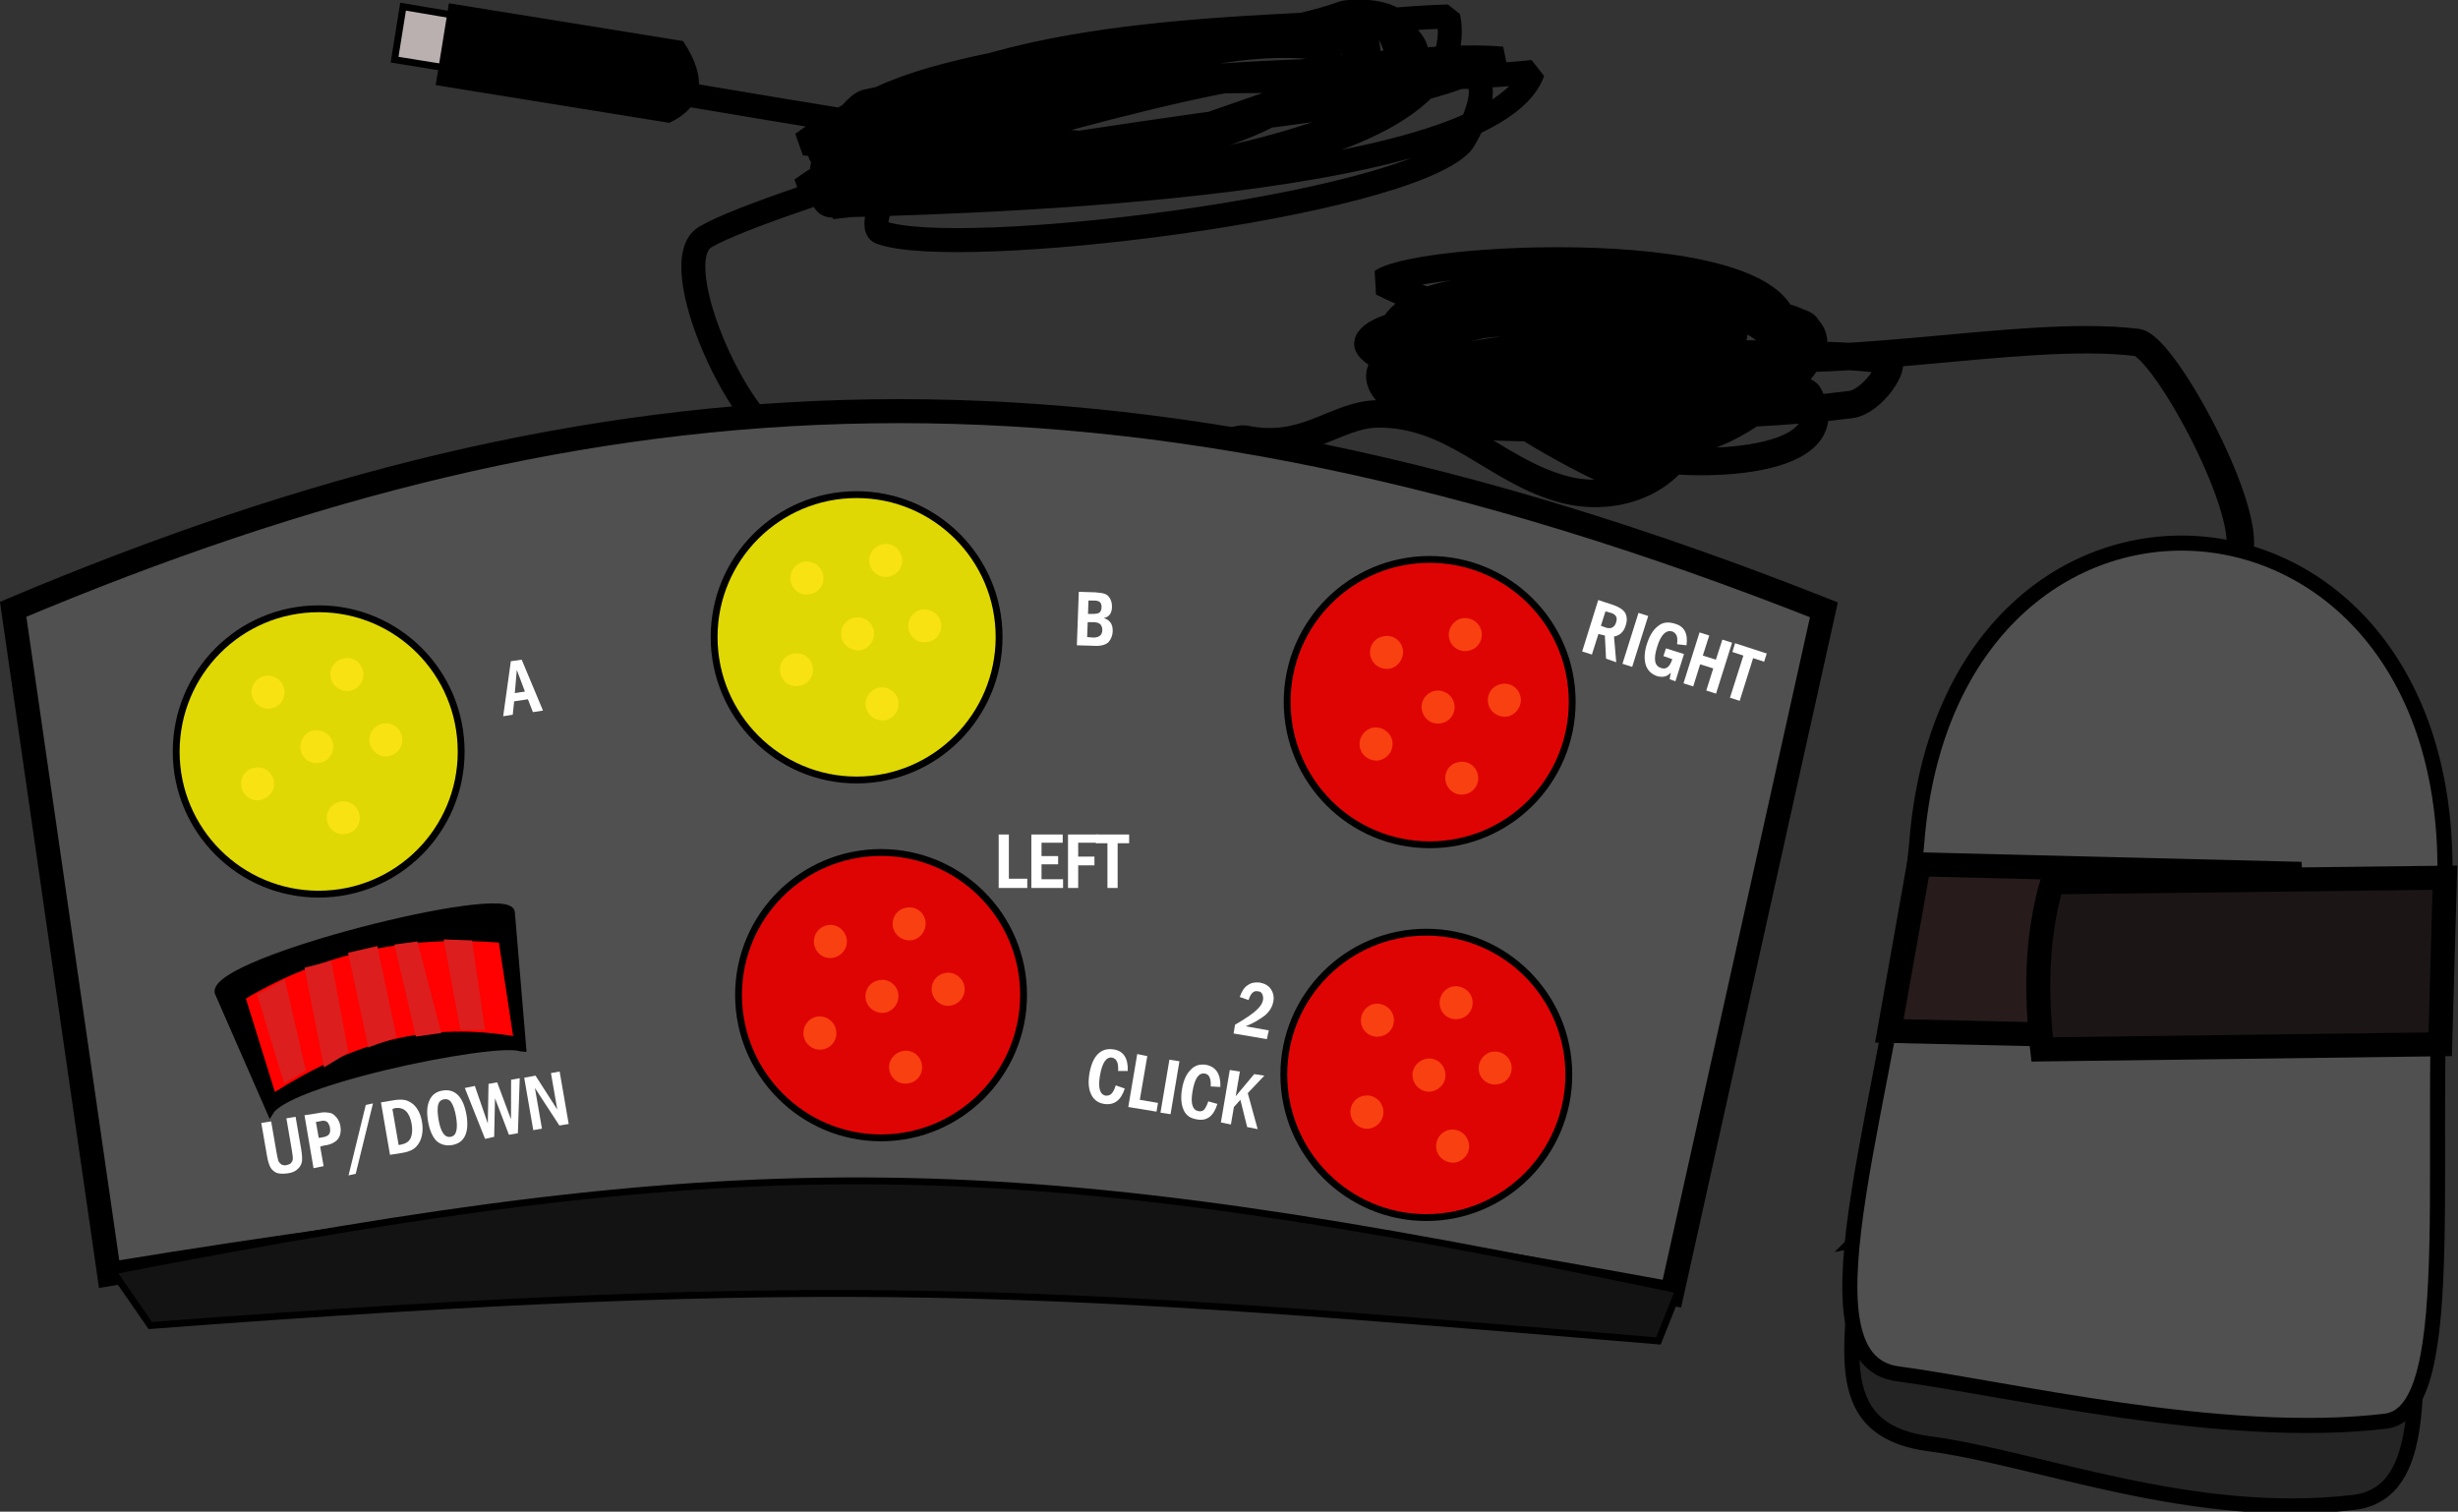 <?xml version="1.0" encoding="UTF-8"?>
<svg version="1.1" viewBox="0 0 478 294" xmlns="http://www.w3.org/2000/svg">
<rect x="0" y="0" width="478" height="294" fill="#333333" stroke="none"/>
<g transform="translate(-81.108 -1571.1)" fill-rule="evenodd">
<path d="m234.68 1657.3c-8.63-0.5-24.76-35.2-16.42-40.1 12.42-7.4 91.68-30.3 108.1-31.3 16.04-0.9 33.09-4.6 46.87-3.4-13.75 7.3-34.25 9.7-48.91 11.6-27.12 3.5-53.93 8.3-81.43 11.5 9.1-20.7 79.25-24.4 99.45-32 0.85-0.3 10.13-1.1 11.62 3.5 0.15 0.5 5.3 4.8 0.63 5.7-16.05 3.2-58.57 22-74.4 21.2-7.92-0.4-37.61 3.4-38.95 1.6-1.78-2.4 5-14 8.38-14.8 26.14-6 97.59-2.3 129.57-5.7-8.46 23.7-119.49 25.4-136.07 26-4.11 0.1-1.19-8.3 0.47-10.3 20.37-24.1 76.42-23.8 104.05-25.6 4.28-0.2 5.68 8.2 5.25 8.4-9.79 4.2-51.71 17.9-61.4 15.4-10.7-2.7-73.16 14.2-42.7-6.8 16.5-11.3 80.97-16.9 96.99-12 1.61 0.5 3.36 8.3 2.63 12.3-29.39 13.9-71.7 14.9-105.52 18.9 20.38-21.6 82.15-25.1 111.59-28.6-14.85 29.1-82.45 21.2-106.62 19-0.5 0-8.26-2.9-10.71-2.8 24.36-17.9 79.11-24 107.79-22.7 3.47 0.2 2.66 14.1 1.02 15.7-16.27 15.9-83.26 15.5-108.97 15.9 25.2-18.3 91.12-32.6 125.75-33.6 6.74 33.7-99.92 36.5-101.8 31.9-1.82-4.5 5.02-10.3 8.28-12.5 10.5-7.2 89.92-11.6 98.64-7.3 3.5 1.8-1.48 11.4-2.56 12.6-11.76 12.3-98.1 22.8-112.94 17.3-2.39-0.9 0.96-8.7 3.31-10.2 20.19-13 59.43-29.9 84.08-25.3-4.81 16.6-35.92 21.1-48.15 19.9-32.15-3.1-61.88-8.9-93.86-14" fill="none" stroke="#000" stroke-linejoin="bevel" stroke-width="4.667"/>
<path d="m516.24 1679.5c3.93-7.5-14.22-41.1-19.53-41.8-23.26-2.8-61.03 6.8-88.07 1.6-17.41-3.4-43.13-5.2-58.72-13.3 8.37-5.6 85.86-8.8 77.67 12.5-2.7 7-2.44 4.2-6.51 5.1-0.95 0.3-69.6 2.2-70.18-1-4.95-27.4 65.76-11.1 66.02 0.4 0.05 2.4-0.53 11-3.19 10.9-10.52-0.8-47.05 2.5-56.49-2.2-21.66-10.8 8.32-16.4 11.34-17.3 3.64-1.2 63.92-4 63.93 0.5 0.05 27.9-68.23 20.8-75.52 0.9-4.43-12 40.23-10.5 47.2-8.6 2.93 0.8 36.4 9.1 16.03 17.6-10.74 4.4-41.76 2.8-54.58 1.7-1.21-0.1-19.47-5.9-18.5-8.8 1.54-4.7 24.96-6.4 26.76-5.8 9.92 3.3 78.58-9.3 55 13.7-19.28 18.8-39.44 14.6-57.13-5 11.56-0.4 67.93-1.6 76.34 0.7 1.9 0.5-2.78 8-7.21 8.5-20.93 2.7-68.25 4.5-87.52-6.7 20.84-5.2 44.82-6.9 65.18-9.5-0.46 8.7-10.29 34.3-23.74 29.5-4.54-1.7-23.18-11.7-26.15-16.4 5.5-0.3 62-2.8 64.12 1.1 8.18 14.8-26.4 14.4-35.12 11.4-14.28-5-31.82-6.3-46.36-14.1 9.67 1.5 60.91-11.2 59.04 6.6-1.29 12.3-14.52 17.9-26.1 14.3-12.72-3.8-20.59-14.4-35.04-14.4-8.35 0-14.07 7.4-26.01 4.9-1.86-0.4-8.66 3.3-10.54 4.1" fill="none" stroke="#000" stroke-linejoin="bevel" stroke-width="5.333"/>
<path d="m83.667 1689.6c114.15-48.1 213.9-54.6 352.13 0.1l-29.56 133c-119.66-21.9-171.11-25.6-303.91-3.8z" fill="#505050" stroke="#000" stroke-width="4.667"/>
<path d="m103 1818.3c125.38-24.4 174.76-23.5 304.56 3.7l-3.94 9.9c-120.56-10.1-159.49-13.1-293.29-3z" fill="#131313" stroke="#000" stroke-width="1.333"/>
<path d="m359.14 1679.9c15.3 0 27.71 12.4 27.71 27.7 0 15.4-12.41 27.8-27.71 27.8-15.31 0-27.72-12.4-27.72-27.8 0-15.3 12.41-27.7 27.72-27.7z" fill="#df0404" stroke="#000" stroke-width="1.333"/>
<path d="m143.08 1689.5c15.31 0 27.71 12.4 27.71 27.8 0 15.3-12.4 27.7-27.71 27.7-15.3 0-27.71-12.4-27.71-27.7 0-15.4 12.41-27.8 27.71-27.8z" fill="#dfd804" stroke="#000" stroke-width="1.333"/>
<path d="m252.44 1736.9c15.31 0 27.72 12.4 27.72 27.7s-12.41 27.8-27.72 27.8c-15.3 0-27.71-12.5-27.71-27.8s12.41-27.7 27.71-27.7z" fill="#df0404" stroke="#000" stroke-width="1.333"/>
<path d="m358.48 1752.4c15.3 0 27.71 12.4 27.71 27.7s-12.41 27.8-27.71 27.8-27.71-12.5-27.71-27.8 12.41-27.7 27.71-27.7z" fill="#df0404" stroke="#000" stroke-width="1.333"/>
<path d="m275.32 1733.4h1.98v8.6h3.58v1.8h-5.56z" fill="#fff"/>
<path d="m281.67 1733.4h6.1v1.6h-4.12v2.6h3.23v1.6h-3.23v2.9h4.19v1.7h-6.17z" fill="#fff"/>
<path d="m288.8 1733.4h5.92v1.6h-3.94v2.7h3.16v1.7h-3.16v4.4h-1.98z" fill="#fff"/>
<path d="m294.22 1733.4h6.47v1.7h-2.24v8.7h-1.98v-8.7h-2.25z" fill="#fff"/>
<path d="m323.91 1765.6-1.71-0.6c0.37-1.1 0.9-1.9 1.56-2.3 0.68-0.5 1.46-0.6 2.36-0.5 0.98 0.2 1.7 0.6 2.15 1.3 0.46 0.7 0.62 1.5 0.47 2.3-0.18 1.1-0.73 2-1.66 2.8-0.94 0.7-2.18 1.5-3.73 2.1l4.5 0.8-0.38 1.7-6.47-1.1 0.28-1.7c2.23-1.3 3.67-2.3 4.32-3 0.64-0.6 1.02-1.2 1.12-1.8 0.07-0.4 0.02-0.8-0.16-1.2-0.17-0.3-0.45-0.5-0.82-0.5-0.82-0.2-1.43 0.4-1.83 1.7z" fill="#fff"/>
<path d="m298.08 1782.2 1.76 0.6c-0.73 2.3-2.07 3.3-4.02 3-1.26-0.2-2.12-0.9-2.58-2-0.45-1-0.54-2.3-0.28-3.9 0.3-1.7 0.84-3 1.65-3.8s1.83-1.1 3.07-0.9c1.92 0.3 2.83 1.7 2.74 4.2h-1.88c0.1-1.6-0.28-2.4-1.14-2.6-1.17-0.2-1.96 1-2.39 3.5-0.4 2.4-0.02 3.7 1.15 3.9 0.46 0 0.82-0.1 1.11-0.4s0.56-0.8 0.81-1.6z" fill="#fff"/>
<path d="m302.26 1776.1 1.96 0.4-1.46 8.5 3.54 0.6-0.29 1.7-5.49-0.9z" fill="#fff"/>
<path d="m308.52 1777.2 1.95 0.3-1.73 10.3-1.96-0.3z" fill="#fff"/>
<path d="m316.08 1785.3 1.77 0.5c-0.73 2.4-2.07 3.4-4.02 3-1.27-0.2-2.13-0.8-2.58-1.9s-0.55-2.4-0.28-4c0.29-1.7 0.84-2.9 1.65-3.7 0.8-0.9 1.82-1.2 3.06-1 1.92 0.4 2.84 1.8 2.75 4.3l-1.88-0.1c0.09-1.5-0.29-2.4-1.15-2.5-1.16-0.2-1.96 0.9-2.39 3.5-0.4 2.3-0.01 3.6 1.16 3.8 0.45 0.1 0.82 0 1.11-0.3 0.28-0.3 0.56-0.9 0.8-1.6z" fill="#fff"/>
<path d="m320.26 1779.2 1.96 0.3-0.81 4.8 3.6-4.3 1.97 0.3-3.22 3.4 1.92 7-2.04-0.4-1.32-5.3-1.26 1.4-0.58 3.4-1.95-0.4z" fill="#fff"/>
<path d="m247.69 1667.3c15.31 0 27.71 12.4 27.71 27.7s-12.4 27.8-27.71 27.8-27.71-12.5-27.71-27.8 12.4-27.7 27.71-27.7z" fill="#dfd804" stroke="#000" stroke-width="1.333"/>
<path d="m180.56 1748.5 2.26 27c1.07-3.6-45.17 5.3-49.16 11.8l-10.15-23.2c-1.02-6.2 56.25-20.6 57.05-15.6z" stroke="#000" stroke-width="1.333"/>
<path d="m128.13 1765c15.98-9.6 32.93-12.7 50.58-11.2l2.98 19.6c-17.49-3-31.25 0.8-47.51 11.1z" fill="#ff0101" stroke="#000" stroke-width="1.333"/>
<path d="m391.91 1687.8 3.05 1c1.09 0.4 1.82 0.9 2.19 1.5 0.37 0.7 0.41 1.5 0.12 2.4-0.39 1.3-1.16 2-2.29 2.2l0.43 5-1.98-0.7-0.23-4.5-1.25-0.3-1.27 4-1.89-0.6zm1.41 2.2-0.89 2.8 1.07 0.4c0.5 0.1 0.9 0.1 1.22-0.1 0.31-0.2 0.54-0.5 0.68-1 0.29-0.9-0.04-1.5-0.99-1.8z" fill="#fff"/>
<path d="m399.74 1690.3 1.89 0.6-3.12 9.9-1.89-0.6z" fill="#fff"/>
<path d="m405.08 1697.2 3.51 1.1-1.67 5.3-1.12-0.4 0.22-1.3c-0.66 0.8-1.54 1-2.66 0.7-1.13-0.4-1.86-1.1-2.21-2.2-0.34-1.1-0.27-2.5 0.21-4 0.5-1.6 1.21-2.8 2.14-3.5 0.92-0.8 2.02-0.9 3.32-0.5 1.82 0.5 2.57 1.9 2.26 4.2l-1.83-0.2c0.09-0.9 0.04-1.5-0.15-1.8s-0.46-0.6-0.82-0.7c-1.2-0.3-2.17 0.6-2.91 3-0.75 2.4-0.51 3.7 0.72 4.1 1.01 0.4 1.75-0.2 2.22-1.7l-1.72-0.6z" fill="#fff"/>
<path d="m411.61 1694.1 1.89 0.6-1.25 3.9 2.54 0.8 1.26-3.9 1.89 0.6-3.12 9.9-1.9-0.6 1.36-4.3-2.55-0.8-1.35 4.3-1.89-0.6z" fill="#fff"/>
<path d="m418.52 1696.2 6.16 2-0.51 1.6-2.14-0.7-2.61 8.3-1.89-0.6 2.61-8.2-2.14-0.7z" fill="#fff"/>
<path d="m180.45 1699.7 2.11-0.3 4.14 9.9-1.96 0.3-0.97-2.5-2.68 0.4-0.27 2.6-1.86 0.3zm2.74 5.9-1.58-4.2-0.39 4.5z" fill="#fff"/>
<path d="m290.9 1686.2 3.21 0.1c0.78 0.1 1.39 0.1 1.81 0.3 0.42 0.1 0.77 0.4 1.05 0.9 0.27 0.5 0.4 1 0.38 1.7-0.04 1.2-0.57 1.9-1.59 2.1 1.2 0.4 1.78 1.2 1.73 2.6-0.03 0.8-0.31 1.5-0.83 2.1-0.53 0.5-1.49 0.8-2.88 0.7l-3.26-0.1zm1.79 4.3h0.91c0.69 0 1.15-0.1 1.37-0.3s0.34-0.6 0.35-1c0.02-0.4-0.09-0.8-0.32-1-0.24-0.2-0.62-0.3-1.15-0.3h-1.07zm-0.17 4.5 1.2 0.1c1.13 0 1.72-0.5 1.75-1.4 0.02-0.4-0.09-0.8-0.31-1.1-0.23-0.3-0.72-0.5-1.48-0.5h-1.05z" fill="#fff"/>
<path d="m237.2 1680.4c1.71-0.4 3.47 0.6 3.93 2.3s-0.55 3.5-2.27 3.9c-1.71 0.5-3.47-0.5-3.93-2.2-0.46-1.8 0.56-3.5 2.27-4z" fill="#f9e211"/>
<path d="m252.52 1677c1.71-0.5 3.47 0.6 3.93 2.3s-0.56 3.4-2.27 3.9-3.47-0.6-3.93-2.3 0.56-3.4 2.27-3.9z" fill="#f9e211"/>
<path d="m260.1 1689.7c1.72-0.4 3.48 0.6 3.94 2.3s-0.56 3.5-2.27 3.9c-1.71 0.5-3.47-0.5-3.93-2.2-0.46-1.8 0.56-3.5 2.26-4z" fill="#f9e211"/>
<path d="m252.19 1704.8c1.75-0.2 3.39 1 3.64 2.7 0.26 1.8-0.95 3.4-2.71 3.7-1.75 0.2-3.38-1-3.64-2.7-0.26-1.8 0.96-3.4 2.71-3.7z" fill="#f9e211"/>
<path d="m235.53 1698.2c1.75-0.3 3.38 0.9 3.64 2.7 0.25 1.7-0.96 3.4-2.71 3.6-1.76 0.3-3.39-0.9-3.64-2.7-0.26-1.7 0.96-3.4 2.71-3.6z" fill="#f9e211"/>
<path d="m247.04 1691.3c1.72-0.5 3.48 0.5 3.94 2.2s-0.56 3.5-2.27 4c-1.71 0.4-3.47-0.6-3.93-2.3s0.56-3.5 2.26-3.9z" fill="#f9e211"/>
<path d="m132.41 1702.6c1.71-0.4 3.47 0.6 3.93 2.3s-0.56 3.5-2.26 3.9c-1.72 0.5-3.48-0.6-3.94-2.3s0.56-3.4 2.27-3.9z" fill="#f9e211"/>
<path d="m147.73 1699.2c1.71-0.5 3.47 0.5 3.93 2.2 0.46 1.8-0.56 3.5-2.27 4-1.71 0.4-3.47-0.6-3.93-2.3s0.56-3.5 2.27-3.9z" fill="#f9e211"/>
<path d="m155.32 1711.9c1.71-0.5 3.47 0.5 3.93 2.3 0.46 1.7-0.56 3.4-2.27 3.9s-3.47-0.6-3.93-2.3 0.55-3.4 2.27-3.9z" fill="#f9e211"/>
<path d="m147.4 1727c1.76-0.3 3.39 1 3.64 2.7 0.26 1.8-0.96 3.4-2.71 3.6-1.75 0.3-3.38-0.9-3.64-2.7-0.25-1.7 0.96-3.4 2.71-3.6z" fill="#f9e211"/>
<path d="m130.74 1720.4c1.75-0.3 3.38 0.9 3.64 2.7 0.26 1.7-0.96 3.3-2.71 3.6s-3.39-0.9-3.64-2.7c-0.26-1.8 0.95-3.4 2.71-3.6z" fill="#f9e211"/>
<path d="m141.88 1713.2c1.72-0.4 3.48 0.6 3.94 2.3 0.45 1.7-0.56 3.5-2.28 3.9-1.7 0.5-3.46-0.5-3.92-2.2s0.55-3.5 2.26-4z" fill="#f9e211"/>
<path d="m241.76 1751.1c1.71-0.5 3.47 0.6 3.93 2.3s-0.56 3.4-2.27 3.9-3.47-0.5-3.93-2.3c-0.46-1.7 0.56-3.4 2.27-3.9z" fill="#f94011"/>
<path d="m257.08 1747.7c1.71-0.5 3.47 0.5 3.93 2.2 0.45 1.7-0.56 3.5-2.27 4-1.72 0.4-3.48-0.6-3.93-2.3-0.46-1.7 0.55-3.5 2.27-3.9z" fill="#f94011"/>
<path d="m264.66 1760.4c1.72-0.5 3.48 0.6 3.94 2.3 0.45 1.7-0.56 3.4-2.28 3.9-1.71 0.5-3.47-0.6-3.92-2.3-0.46-1.7 0.55-3.5 2.26-3.9z" fill="#f94011"/>
<path d="m256.75 1775.5c1.75-0.3 3.38 0.9 3.64 2.7s-0.96 3.4-2.71 3.6c-1.76 0.3-3.38-0.9-3.64-2.7-0.26-1.7 0.96-3.3 2.71-3.6z" fill="#f94011"/>
<path d="m240.08 1768.8c1.76-0.2 3.39 1 3.64 2.8 0.26 1.7-0.95 3.4-2.7 3.6-1.76 0.3-3.39-1-3.64-2.7-0.26-1.8 0.95-3.4 2.7-3.7z" fill="#f94011"/>
<path d="m251.79 1761.8c1.71-0.5 3.47 0.5 3.93 2.2s-0.56 3.5-2.27 4c-1.71 0.4-3.47-0.6-3.93-2.3s0.56-3.5 2.27-3.9z" fill="#f94011"/>
<path d="m348.14 1766.4c1.71-0.4 3.47 0.6 3.93 2.3s-0.56 3.5-2.27 3.9c-1.71 0.5-3.47-0.5-3.93-2.2s0.55-3.5 2.27-4z" fill="#f94011"/>
<path d="m363.45 1763c1.71-0.4 3.47 0.6 3.93 2.3s-0.55 3.5-2.26 3.9c-1.72 0.5-3.48-0.5-3.94-2.2-0.46-1.8 0.56-3.5 2.27-4z" fill="#f94011"/>
<path d="m371.04 1775.7c1.71-0.4 3.47 0.6 3.93 2.3s-0.55 3.5-2.27 3.9c-1.71 0.5-3.47-0.5-3.93-2.2s0.56-3.5 2.27-4z" fill="#f94011"/>
<path d="m363.13 1790.8c1.75-0.2 3.38 1 3.64 2.8 0.25 1.7-0.96 3.3-2.71 3.6-1.76 0.2-3.39-1-3.64-2.7-0.26-1.8 0.95-3.4 2.71-3.7z" fill="#f94011"/>
<path d="m346.46 1784.2c1.76-0.3 3.39 1 3.64 2.7 0.26 1.8-0.95 3.4-2.71 3.7-1.75 0.2-3.38-1-3.64-2.8-0.25-1.7 0.96-3.4 2.71-3.6z" fill="#f94011"/>
<path d="m358.17 1777.1c1.71-0.5 3.47 0.5 3.93 2.3 0.46 1.7-0.56 3.4-2.27 3.9s-3.47-0.6-3.93-2.3 0.56-3.4 2.27-3.9z" fill="#f94011"/>
<path d="m349.91 1694.9c1.71-0.5 3.47 0.5 3.93 2.2s-0.56 3.5-2.26 4c-1.72 0.4-3.48-0.6-3.94-2.3s0.56-3.5 2.27-3.9z" fill="#f94011"/>
<path d="m365.23 1691.4c1.71-0.4 3.47 0.6 3.93 2.3s-0.56 3.5-2.27 3.9c-1.71 0.5-3.47-0.5-3.93-2.2s0.56-3.5 2.27-4z" fill="#f94011"/>
<path d="m372.82 1704.2c1.71-0.5 3.47 0.5 3.93 2.2s-0.56 3.5-2.27 4c-1.71 0.4-3.47-0.6-3.93-2.3s0.55-3.5 2.27-3.9z" fill="#f94011"/>
<path d="m364.9 1719.3c1.76-0.3 3.39 0.9 3.64 2.7 0.26 1.7-0.96 3.4-2.71 3.6-1.75 0.3-3.38-1-3.64-2.7-0.25-1.8 0.96-3.4 2.71-3.6z" fill="#f94011"/>
<path d="m348.24 1712.6c1.75-0.2 3.38 1 3.64 2.7 0.26 1.8-0.96 3.4-2.71 3.7-1.75 0.2-3.39-1-3.64-2.7-0.26-1.8 0.95-3.4 2.71-3.7z" fill="#f94011"/>
<path d="m359.94 1705.5c1.72-0.4 3.48 0.6 3.93 2.3 0.46 1.7-0.55 3.5-2.27 3.9-1.71 0.5-3.47-0.5-3.93-2.3-0.45-1.7 0.56-3.4 2.27-3.9z" fill="#f94011"/>
<path d="m131.09 1764.5 5.4-2.9 4.1 17.7-4.23 2.5z" fill="#dc1e1e"/>
<path d="m140.33 1759.3 5.21-1.3 3.32 17.8-4.75 2.9z" fill="#dc1e1e"/>
<path d="m148.8 1756.4 5.69-1.3 3.73 17.7-5.48 2z" fill="#dc1e1e"/>
<path d="m157.8 1754.8 4.48-0.6 4.65 17.8-4.95 0.7z" fill="#dc1e1e"/>
<path d="m167.38 1753.8 5.52 0.2 2.52 17.4h-4.8z" fill="#dc1e1e"/>
<path d="m131.92 1789.5 1.92-0.3 1.09 6.3c0.12 0.7 0.24 1.1 0.36 1.5 0.12 0.2 0.31 0.4 0.57 0.6 0.26 0.1 0.59 0.2 1 0.1 0.38-0.1 0.66-0.2 0.84-0.4s0.29-0.4 0.34-0.7c0.04-0.3-0.01-0.8-0.16-1.7l-1.08-6.3 1.79-0.3 1.07 6.2c0.17 1 0.23 1.8 0.18 2.4-0.06 0.5-0.31 1.1-0.78 1.5-0.47 0.5-1.14 0.8-2.02 0.9-0.68 0.1-1.29 0.1-1.84 0-0.54-0.1-0.99-0.5-1.34-0.9-0.35-0.5-0.63-1.3-0.85-2.6z" fill="#fff"/>
<path d="m140.32 1788 2.62-0.4c0.8-0.2 1.48-0.2 2.02-0.1 0.54 0 1.04 0.3 1.48 0.8 0.45 0.5 0.74 1.1 0.86 1.8s0.08 1.3-0.12 1.9c-0.2 0.5-0.53 0.9-0.98 1.2-0.44 0.3-1.15 0.6-2.13 0.7l-0.7 0.2 0.67 3.8-1.96 0.4zm2.22 1.3 0.55 3.1 0.67-0.1c0.68-0.1 1.13-0.3 1.34-0.6s0.26-0.7 0.17-1.3c-0.08-0.4-0.22-0.7-0.43-1-0.21-0.2-0.42-0.3-0.63-0.3-0.21-0.1-0.54 0-1 0.1z" fill="#fff"/>
<path d="m152.24 1786 1.4-0.3-3.36 13.7-1.39 0.3z" fill="#fff"/>
<path d="m155.19 1785.5 2.39-0.4c1.11-0.2 2.04-0.2 2.79 0.1 0.74 0.3 1.35 0.8 1.83 1.5s0.8 1.6 0.96 2.5c0.17 1 0.17 1.9 0 2.7-0.18 0.9-0.54 1.6-1.1 2.2s-1.42 1-2.59 1.2l-2.52 0.4zm2.23 1.3 1.21 7 0.53-0.1c0.91-0.2 1.52-0.6 1.82-1.3s0.36-1.6 0.18-2.7c-0.4-2.3-1.47-3.3-3.2-3.1z" fill="#fff"/>
<path d="m171.82 1787.9c0.29 1.7 0.2 3.1-0.28 4.1-0.47 1-1.32 1.6-2.53 1.8s-2.22-0.1-3.02-0.8c-0.79-0.8-1.34-2.1-1.64-3.8-0.3-1.8-0.2-3.1 0.28-4.1 0.48-1.1 1.33-1.7 2.55-1.9 1.21-0.2 2.21 0.1 3 0.9s1.34 2.1 1.64 3.8zm-2.04 0.3c-0.2-1.1-0.48-2-0.85-2.6s-0.86-0.8-1.48-0.7-1 0.5-1.15 1.1c-0.14 0.7-0.12 1.6 0.08 2.8s0.48 2 0.84 2.6c0.37 0.6 0.87 0.9 1.51 0.8 0.6-0.1 0.97-0.5 1.13-1.2 0.15-0.7 0.13-1.6-0.08-2.8z" fill="#fff"/>
<path d="m171.5 1782.7 1.95-0.4 2.52 7.3 0.14-7.7 1.68-0.3 2.69 7.2 0.02-7.7 1.68-0.3-0.36 10.7-1.74 0.3-2.71-7.1-0.16 7.5-1.77 0.4z" fill="#fff"/>
<path d="m183.05 1780.7 2.2-0.4 4.23 6.6-1.23-7.1 1.69-0.3 1.76 10.2-1.81 0.3-4.76-7.3 1.37 7.9-1.69 0.3z" fill="#fff"/>
<path d="m442.36 1812.2c30.25-6.2 76.58 0.8 109.6 13.5-2.39 11.6 2.27 35.8-13.14 37.6-31.54 3.7-61.36-8.6-82.5-11.4s-13.88-21.1-13.96-39.7z" fill="#242424" stroke="#000" stroke-width="2.933"/>
<path d="m453.86 1734.9c6.54-82.3 106.43-75.7 102.61 9.8-4.03 47 3.95 101-11.46 102.8-31.55 3.8-73.69-6.4-94.83-9.2s-0.35-56.4 3.68-103.4z" fill="#505050" stroke="#000" stroke-width="2.933"/>
<path d="m454.27 1739.2 72.24 1.8c0.75 10.8 0.33 21.6-3.29 32.3l-74.7-1.7z" fill="#271b1b" stroke="#000" stroke-width="4.667"/>
<path d="m555.65 1774.2-77.41 1c-1.2-10.8-1.23-21.6 1.94-32.5l76.38-0.9z" fill="#1c1515" stroke="#000" stroke-width="4.667"/>
<path d="m159.49 1572.4 14.26 2.4c1.06 4.4 0.51 7.8-1.65 10.2l-14.26-2.3z" fill="#bab0b0" stroke="#000" stroke-width="1.333"/>
<path d="m168.96 1572.5 44.58 7.2c4.44 6.8 3.65 11.7-2.37 14.6l-44.57-7.2z" stroke="#000" stroke-width="1.333"/>
</g>
</svg>
